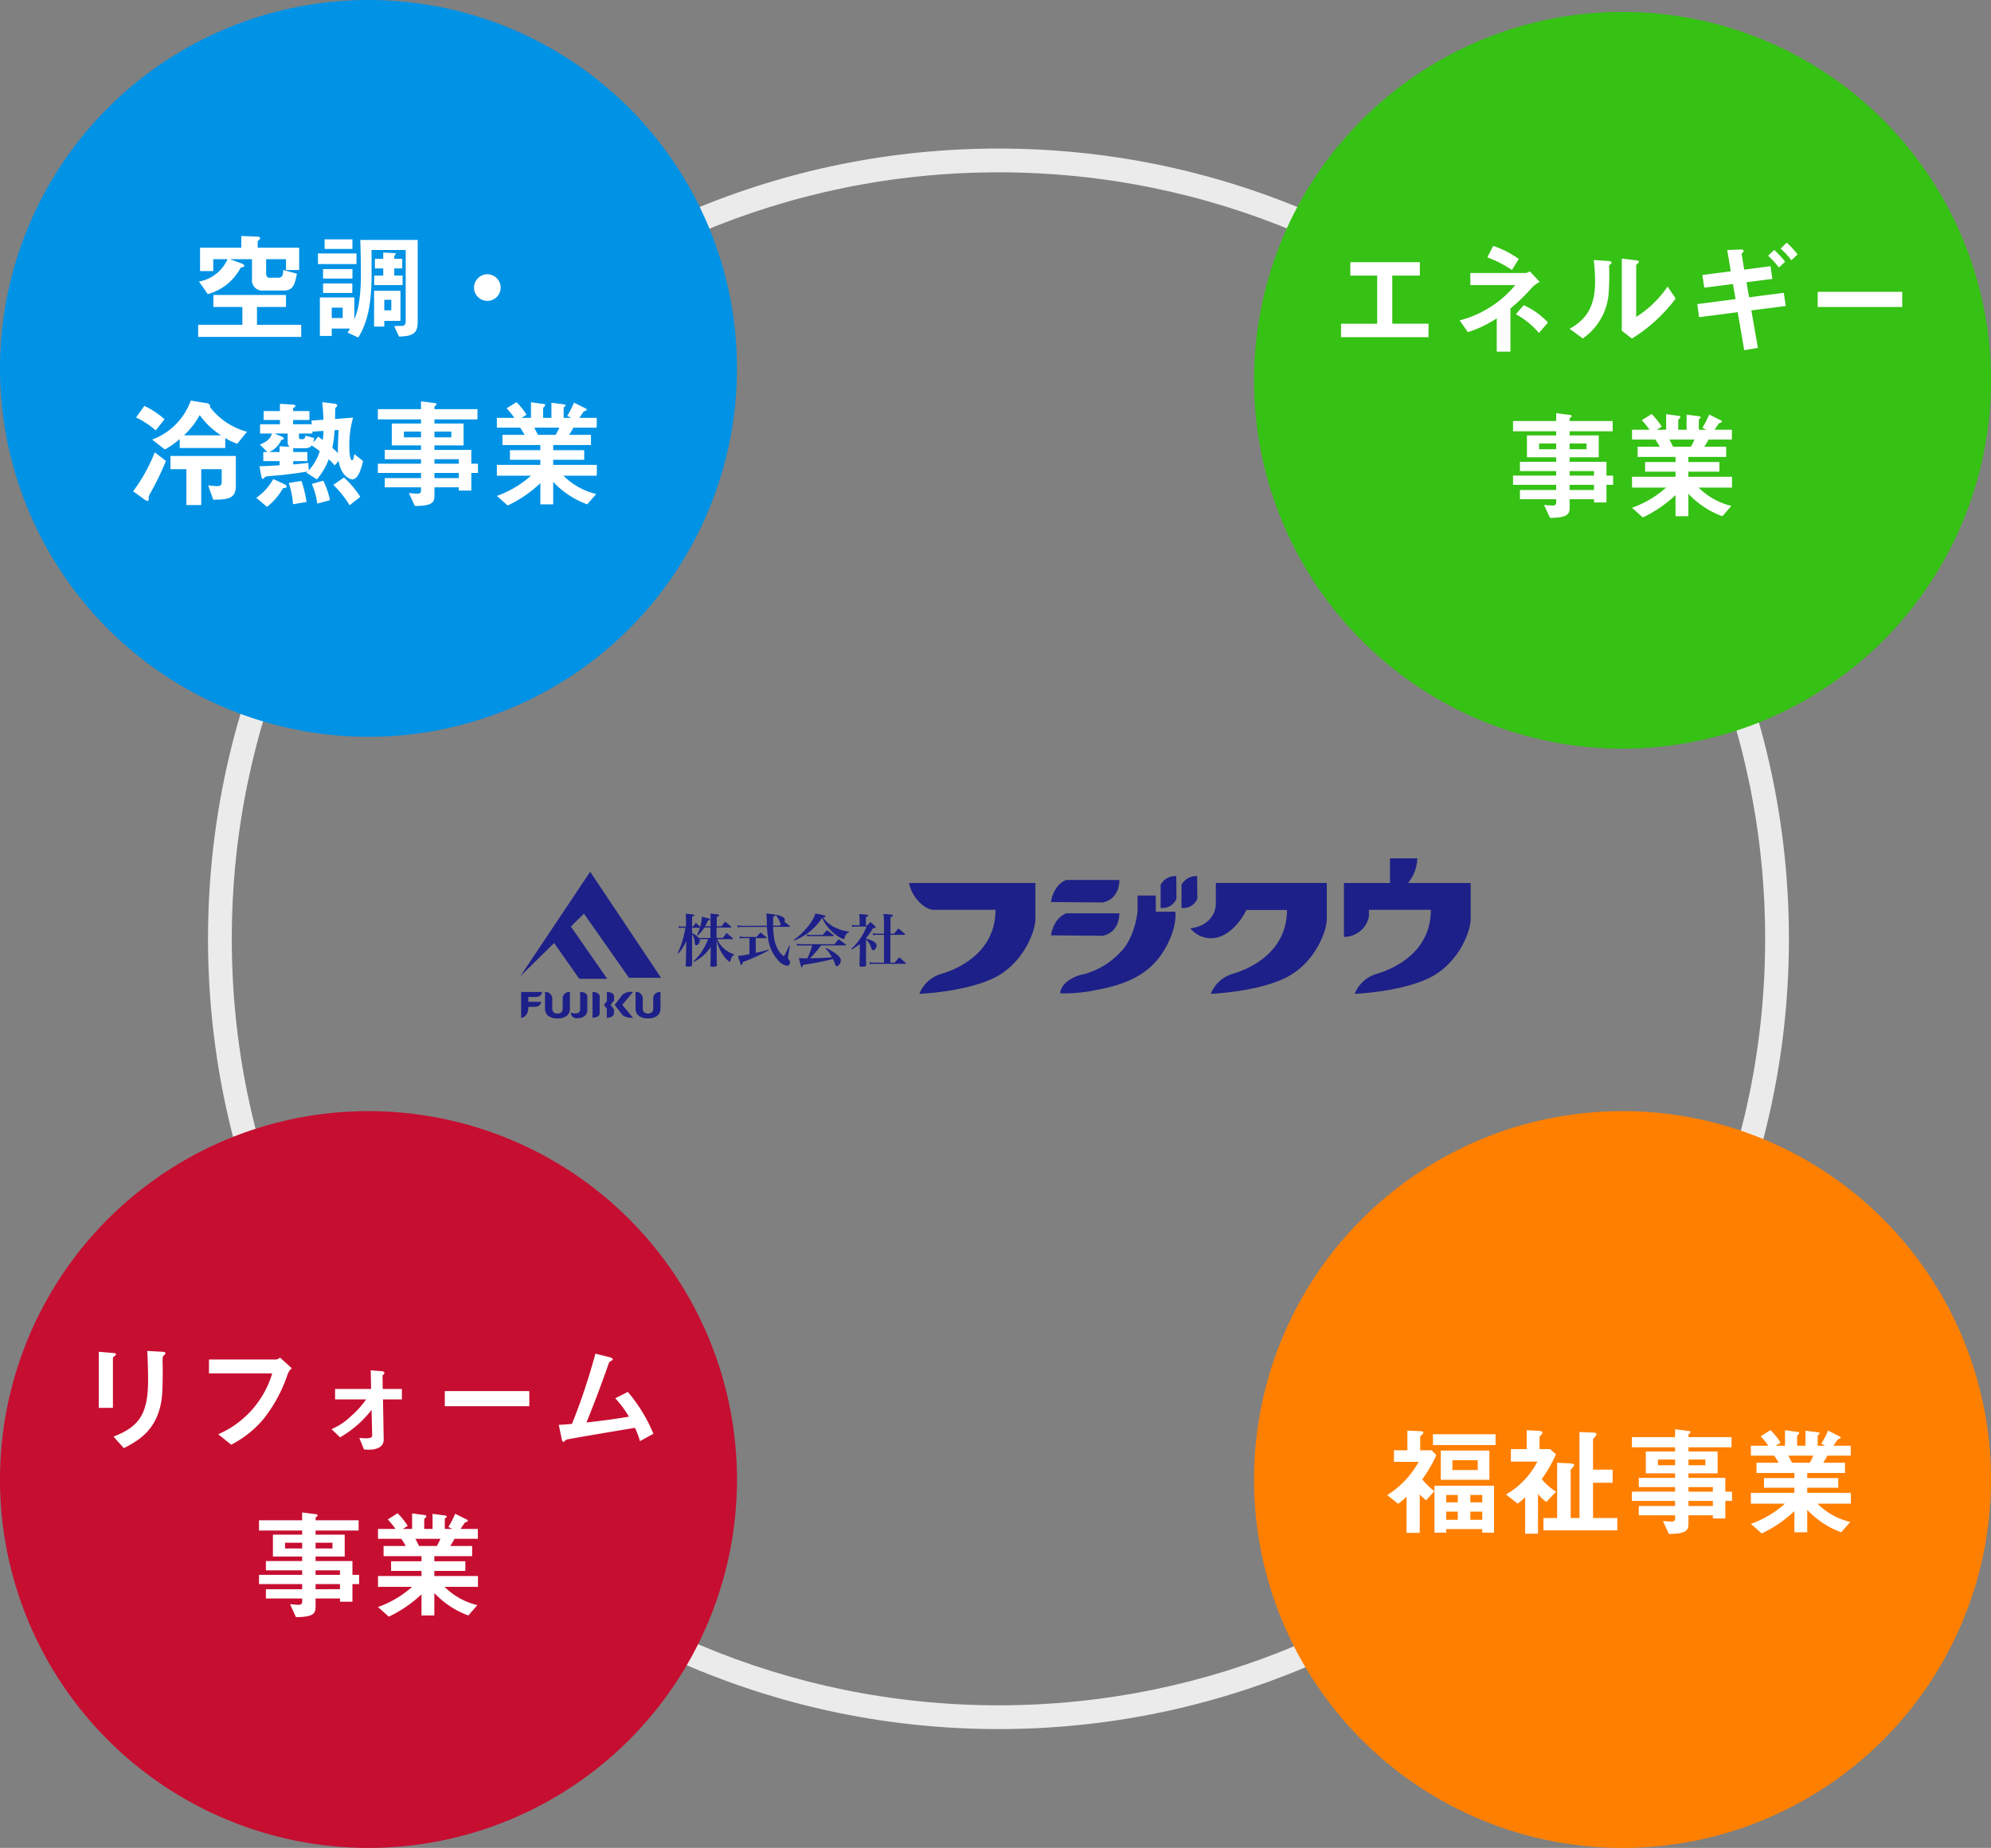 <svg xmlns="http://www.w3.org/2000/svg" width="335" height="311" viewBox="0 0 335 311">
  <rect x="0" y="0" width="335" height="311" fill="#808080" stroke="none"/>
  <g id="corporate_business_01" transform="translate(-7606 -3337)">
    <g id="パス_12495" data-name="パス 12495" transform="translate(7645 3366)" fill="none">
      <path d="M129,0A129,129,0,1,1,0,129,129,129,0,0,1,129,0Z" stroke="none"/>
      <path d="M 129 0 C 57.755 0 0 57.755 0 129 C 0 200.245 57.755 258 129 258 C 200.245 258 258 200.245 258 129 C 258 57.755 200.245 0 129 0 M 129 -4 C 138.021 -4 147.038 -3.091 155.8 -1.298 C 164.341 0.45 172.743 3.058 180.771 6.453 C 188.652 9.787 196.254 13.913 203.364 18.717 C 210.406 23.474 217.028 28.937 223.045 34.955 C 229.063 40.972 234.526 47.594 239.283 54.636 C 244.087 61.746 248.213 69.348 251.547 77.229 C 254.942 85.257 257.55 93.659 259.298 102.2 C 261.091 110.962 262 119.979 262 129 C 262 138.021 261.091 147.038 259.298 155.8 C 257.55 164.341 254.942 172.743 251.547 180.771 C 248.213 188.652 244.087 196.254 239.283 203.364 C 234.526 210.406 229.063 217.028 223.045 223.045 C 217.028 229.063 210.406 234.526 203.364 239.283 C 196.254 244.087 188.652 248.213 180.771 251.547 C 172.743 254.942 164.341 257.55 155.8 259.298 C 147.038 261.091 138.021 262 129 262 C 119.979 262 110.962 261.091 102.2 259.298 C 93.659 257.55 85.257 254.942 77.229 251.547 C 69.348 248.213 61.746 244.087 54.636 239.283 C 47.594 234.526 40.972 229.063 34.955 223.045 C 28.937 217.028 23.474 210.406 18.717 203.364 C 13.913 196.254 9.787 188.652 6.453 180.771 C 3.058 172.743 0.45 164.341 -1.298 155.8 C -3.091 147.038 -4 138.021 -4 129 C -4 119.979 -3.091 110.962 -1.298 102.2 C 0.45 93.659 3.058 85.257 6.453 77.229 C 9.787 69.348 13.913 61.746 18.717 54.636 C 23.474 47.594 28.937 40.972 34.955 34.955 C 40.972 28.937 47.594 23.474 54.636 18.717 C 61.746 13.913 69.348 9.787 77.229 6.453 C 85.257 3.058 93.659 0.45 102.2 -1.298 C 110.962 -3.091 119.979 -4 129 -4 Z" stroke="none" fill="#ebebeb"/>
    </g>
    <path id="パス_12496" data-name="パス 12496" d="M62,0A62,62,0,1,1,0,62,62,62,0,0,1,62,0Z" transform="translate(7606 3337)" fill="#0092e5"/>
    <path id="パス_12498" data-name="パス 12498" d="M62,0A62,62,0,1,1,0,62,62,62,0,0,1,62,0Z" transform="translate(7606 3524)" fill="#c60e31"/>
    <path id="パス_12493" data-name="パス 12493" d="M62,0A62,62,0,1,1,0,62,62,62,0,0,1,62,0Z" transform="translate(7817 3339)" fill="#36c115"/>
    <path id="パス_12499" data-name="パス 12499" d="M62,0A62,62,0,1,1,0,62,62,62,0,0,1,62,0Z" transform="translate(7817 3524)" fill="#ff7f00"/>
    <path id="パス_12497" data-name="パス 12497" d="M-11.66-10.56v-3.76h-6.98v-1.04c0-.08.3-.32.34-.36a.266.266,0,0,0,.06-.16c0-.18-.18-.3-.44-.3l-2.72-.1v1.96h-6.94v3.94h2.22v-2h2.4a6.485,6.485,0,0,1-4.8,3.76l1.48,2.12a8.891,8.891,0,0,0,5.5-4.38c.04-.1.18-.12.3-.14.24-.04.34-.1.34-.24,0-.18-.2-.3-.34-.36l-2.08-.76h3.72V-9a1.739,1.739,0,0,0,1.94,1.9h3.36c1.66,0,1.9-1.02,2.26-2.84l-2.3-.62c-.04.9-.16,1.3-.86,1.3h-1.54c-.3,0-.48-.36-.48-.68v-2.44h3.34v1.82ZM-11.32.7V-1.34h-7.44v-3h4.88V-6.36H-26.1v2.02h4.88v3h-7.44V.7Zm6.98-3.18H-6.18V-4.22h1.84ZM-2.72-6.7V-8.3H-7.64v1.6Zm11,4.84V-15.62H-1.38c.06,1.86.1,3.72.1,5.58a29.817,29.817,0,0,1-.38,5.36,12.962,12.962,0,0,1-.72,2.44v-3.7h-5.8V.54h2V-.7h3.06a7.582,7.582,0,0,1-.4.68l1.8.82C.24-2.3.52-6.3.52-9.96v-3.96H6.26V-2.16c0,.68-.1.92-.52,1-.08,0-.94.02-1.42.04L5.14.64C7.8.62,8.28-.2,8.28-1.86ZM5.38-2V-7.06H.94v6.02H2.66V-2ZM3.84-3.78H2.66V-5.54H3.84ZM-2.7-9.12v-1.6H-7.64v1.6Zm8.44,1.1v-1.6H4.34v-1.2H5.68v-1.62H4.34v-.42c0-.08.1-.18.14-.24.1-.1.12-.12.12-.18,0-.1-.14-.12-.22-.12l-1.9-.1v1.06H1.08v1.62h1.4v1.2H.96v1.6ZM-2.7-14.1v-1.62H-7.38v1.62Zm.68,2.54v-1.78H-8.5v1.78ZM22.24-7.6A2.249,2.249,0,0,0,20-9.84,2.249,2.249,0,0,0,17.76-7.6,2.236,2.236,0,0,0,20-5.36,2.236,2.236,0,0,0,22.24-7.6ZM-20.44,16.66a11.632,11.632,0,0,1-6.22-4.14.55.55,0,0,0-.54-.66l-2.7-.44a10.963,10.963,0,0,1-6.5,6.56l2.14,1.66a13.772,13.772,0,0,0,2.5-1.74v1.5h7.66V17.72a9.7,9.7,0,0,0,2.02.96Zm-4.38.6h-6.22a13.462,13.462,0,0,0,2.64-3.4A13.179,13.179,0,0,0-24.82,17.26Zm2.5,8.5V20.74h-11v2.22h2.68V29h2.5V22.96h3.44v2.2c0,.4-.14.66-.84.66-.18,0-.96-.08-1.44-.14l.86,2.42C-23.62,28.08-22.32,27.92-22.32,25.76Zm-11.76-4.18-1.88-1.46a28.063,28.063,0,0,1-3.64,6.56l1.88,1.36a1.276,1.276,0,0,0,.54.28c.12,0,.2-.14.2-.32,0-.44,0-.5.12-.72A48.718,48.718,0,0,0-34.08,21.58Zm-.24-7.02a13.149,13.149,0,0,0-3.4-2.24l-1.38,1.94a14.306,14.306,0,0,1,3.3,2.18Zm33.4,7.02-1.46-1.16c-.06.38-.18,1.04-.36,1.04-.48,0-.48-1.98-.48-2.46a16.057,16.057,0,0,1,.64-4.72l-3.04.24c0-.28.02-1.78.02-1.8.02-.08.04-.08.26-.28a.3.3,0,0,0,.08-.18c0-.2-.2-.3-.56-.34l-1.96-.24c.14,1.36.16,1.96.2,2.96l-2.02.14.06.62h-3.14v-.72h2.74v-1.5h-2.74V12.7c.2-.16.4-.22.4-.36,0-.24-.52-.26-.6-.26l-2.02-.12v1.22h-2.74v1.5h2.74v.72h-3.34v1.56h2c-.3.96-.92,1.4-2.04,1.86l1.26,1.26h-.68V21.6h2.74v.7c-1.76.12-2.58.16-3.38.16l.3,1.68c.02.12.1.46.28.46.08,0,.1-.04.3-.26.12-.16.58-.2.9-.22.32-.04,1.72-.14,2.02-.18,1.44-.16,2.88-.36,4.3-.58l-.22.18,1.78,1.14a11.551,11.551,0,0,0,2-3.4,13.621,13.621,0,0,1,1,1.06l.64-.78c.52,2.92,2.22,3.12,2.32,3.12C-1.7,24.68-1.16,22.7-.92,21.58Zm-6.66-5.06a8.71,8.71,0,0,1-.12,1.52c-.26-.18-.62-.46-.76-.56l-.86,1.02a4.962,4.962,0,0,0,.18-.78l-1.46-.4c-.12.48-.14.6-.62.6-.36,0-.48-.06-.48-.42v-.54h2.26v-.32Zm-.62,3.42a8.7,8.7,0,0,1-1.84,3.22l-.1-1.26c-1.08.14-1.76.2-2.52.26V21.6h2.38V20.08h-2.38V19.4a3.031,3.031,0,0,0,.46.04h1.4c.8,0,1.02-.2,1.24-.46A10.8,10.8,0,0,1-8.2,19.94Zm-5.06-.74-1.7-.1v.98H-16.7a3.969,3.969,0,0,0,2.04-2.06c.24-.02.42-.06.42-.2,0-.2-.22-.28-.3-.32l-1.28-.54h2.22v1.5A.916.916,0,0,0-13.26,19.2Zm8.22-2.84c-.08,1.96-.12,2.8-.1,3.9-.34-.36-.66-.64-.94-.9A21.3,21.3,0,0,0-5.7,16.4Zm3.66,11.26a15.874,15.874,0,0,0-2.74-3.26l-1.8,1.24a16.7,16.7,0,0,1,2.74,3.44Zm-5.1.56A13.486,13.486,0,0,0-7.6,24.9l-1.94.54a12.062,12.062,0,0,1,.92,3.32Zm-3.94.3a20.069,20.069,0,0,0-.86-3.54l-2.14.34a13.436,13.436,0,0,1,.72,3.58Zm-3.34-2.58c0-.2-.2-.32-.32-.38l-1.94-.9a9.3,9.3,0,0,1-2.86,3.16l1.8,1.52a10.4,10.4,0,0,0,2.7-3.14C-14.1,26.14-13.76,26.1-13.76,25.9Zm32.18-2.3V22.04H17.3V19.72H11.1v-.76H16V15.28H11.1v-.7h7.24V12.86H11.1v-.38a.211.211,0,0,1,.12-.18c.18-.14.22-.16.22-.28s-.14-.16-.24-.18l-2.36-.3v1.32H1.58v1.72H8.84v.7H3.92v3.68H8.84v.76H2.74v1.56h6.1v.76H1.58V23.6H8.84v.86H2.74v1.56h6.1v.6c0,.36-.3.46-.62.46-.34,0-.9-.06-1.42-.1l1,2.18c2.8-.02,3.3-.54,3.3-1.7V26.02h4.1v.54h2.1V23.6Zm-4.48-6H11.1v-.96h2.84Zm-5.1,0H5.96v-.96H8.84Zm6.36,4.44H11.1v-.76h4.1Zm0,2.42H11.1V23.6h4.1Zm23.22-.4V22.24H31.08v-.86H36.3V19.76H31.08V18.9h6.36V17.18H33.76c.26-.4.46-.72.72-1.2H38.4V14.32H35.48c.12-.16.68-1,.72-1.04a1.764,1.764,0,0,1,.4-.18.245.245,0,0,0,.12-.18.194.194,0,0,0-.14-.16l-2-1a13.827,13.827,0,0,1-1.14,2.22l.66.34H32.84V12.66c0-.1.1-.18.16-.22.1-.06.16-.12.16-.2,0-.12-.12-.16-.22-.18l-2.16-.28v2.54h-1.4V12.76a.429.429,0,0,1,.2-.32c.06-.06.16-.14.16-.26a.211.211,0,0,0-.18-.18l-2.22-.3v2.62H25.76l.84-.52a11.921,11.921,0,0,0-1.7-2.12l-1.66,1.04a12.609,12.609,0,0,1,1.3,1.6H21.6v1.66h3.92c.2.28.26.38.76,1.2H22.54V18.9h6.38v.86H23.8v1.62h5.12v.86H21.6v1.82h5.74a17.4,17.4,0,0,1-5.74,3.4l1.82,1.62a21.284,21.284,0,0,0,5.5-3.76v3.56h2.16V25.1a14.819,14.819,0,0,0,5.72,3.78l1.52-1.74a11.627,11.627,0,0,1-5.52-3.08ZM32.1,15.98a9.586,9.586,0,0,1-.6,1.2H28.52c-.34-.64-.36-.7-.62-1.2Z" transform="translate(7668 3393)" fill="#fff"/>
    <path id="パス_12500" data-name="パス 12500" d="M-34.16-15.24c0-.24-.4-.26-.5-.26l-2.56-.14c.1,1.6.14,4.38.14,4.86,0,6.04-1.72,7.94-5.82,9.56L-41.16.72c2.08-1.06,4.68-2.54,5.86-6.08.64-1.94.68-3.52.68-7.42,0-.2-.04-1.1-.02-1.28,0-.56,0-.62.26-.88C-34.18-15.1-34.16-15.18-34.16-15.24Zm-8.32.16c0-.18-.36-.2-.52-.22l-2.38-.2v9.44H-43V-14.5c0-.06.02-.08.32-.3C-42.6-14.88-42.48-14.98-42.48-15.08Zm29.58,2.36-1.98-1.8a1.14,1.14,0,0,1-.66.32h-11.3v2.34H-16.2A16.192,16.192,0,0,1-25.28-1.62L-23.1.14a17.407,17.407,0,0,0,5.48-4.38,24.644,24.644,0,0,0,4.02-7.48A2.4,2.4,0,0,1-12.9-12.72ZM5.62-7.48V-9.24H2.4l-.04-2.28c.1-.08.32-.26.32-.42,0-.24-.38-.3-.5-.3l-1.8-.14L.44-9.24H-5.62v1.76H-.4A14.933,14.933,0,0,1-2.9-4.7,10.921,10.921,0,0,1-6.22-2.48L-4.78-1.1A18.148,18.148,0,0,0,.52-5.72l.1,4.36c0,.38-.68.42-1.12.42-.32,0-.52-.02-1.04-.06L-.76.94c.12.02.58.04.92.04C.78.98,2.58.82,2.56-.74L2.44-7.48ZM27.06-6.34V-8.88H12.84v2.54ZM47.94-1.7a26.459,26.459,0,0,0-4.3-7.04L41.52-7.68a18.032,18.032,0,0,1,2.3,3.1c-2.2.38-4.3.66-7.14.98.88-2.16,2.56-6.5,3.62-9.6.18-.54.22-.6.42-.7.34-.2.38-.22.38-.32,0-.2-.38-.34-.56-.38l-2.36-.58A104.816,104.816,0,0,1,34.24-3.36c-1.16.1-1.74.14-2.22.16L32.5-.88c.08.36.14.54.3.54a.208.208,0,0,0,.16-.08c.02-.02.26-.26.3-.28.14-.1,9.66-1.68,11.58-2a14.823,14.823,0,0,1,.84,2.24ZM-1.58,23.6V22.04H-2.7V19.72H-8.9v-.76H-4V15.28H-8.9v-.7h7.24V12.86H-8.9v-.38a.211.211,0,0,1,.12-.18c.18-.14.22-.16.22-.28s-.14-.16-.24-.18l-2.36-.3v1.32h-7.26v1.72h7.26v.7h-4.92v3.68h4.92v.76h-6.1v1.56h6.1v.76h-7.26V23.6h7.26v.86h-6.1v1.56h6.1v.6c0,.36-.3.46-.62.46-.34,0-.9-.06-1.42-.1l1,2.18c2.8-.02,3.3-.54,3.3-1.7V26.02h4.1v.54h2.1V23.6Zm-4.48-6H-8.9v-.96h2.84Zm-5.1,0h-2.88v-.96h2.88Zm6.36,4.44H-8.9v-.76h4.1Zm0,2.42H-8.9V23.6h4.1Zm23.22-.4V22.24H11.08v-.86H16.3V19.76H11.08V18.9h6.36V17.18H13.76c.26-.4.46-.72.72-1.2H18.4V14.32H15.48c.12-.16.68-1,.72-1.04a1.764,1.764,0,0,1,.4-.18.245.245,0,0,0,.12-.18.194.194,0,0,0-.14-.16l-2-1a13.827,13.827,0,0,1-1.14,2.22l.66.34H12.84V12.66c0-.1.1-.18.16-.22.1-.06.16-.12.16-.2,0-.12-.12-.16-.22-.18l-2.16-.28v2.54H9.38V12.76a.429.429,0,0,1,.2-.32c.06-.06.16-.14.16-.26A.211.211,0,0,0,9.56,12l-2.22-.3v2.62H5.76l.84-.52a11.921,11.921,0,0,0-1.7-2.12L3.24,12.72a12.61,12.61,0,0,1,1.3,1.6H1.6v1.66H5.52c.2.28.26.38.76,1.2H2.54V18.9H8.92v.86H3.8v1.62H8.92v.86H1.6v1.82H7.34a17.4,17.4,0,0,1-5.74,3.4l1.82,1.62a21.284,21.284,0,0,0,5.5-3.76v3.56h2.16V25.1a14.819,14.819,0,0,0,5.72,3.78l1.52-1.74a11.627,11.627,0,0,1-5.52-3.08ZM12.1,15.98a9.586,9.586,0,0,1-.6,1.2H8.52c-.34-.64-.36-.7-.62-1.2Z" transform="translate(7668 3580)" fill="#fff"/>
    <path id="パス_12494" data-name="パス 12494" d="M-32.64-1.26V-3.52h-6.1v-8.1h4.64v-2.26H-45.8v2.26h4.52v8.1h-6.08v2.26Zm15.18-13.16a16.517,16.517,0,0,0-4.3-2.2l-.98,1.94a19.153,19.153,0,0,1,4.14,2.12Zm4.92,10.7a12.8,12.8,0,0,0-4.08-2.92l-1.32,1.52a13.682,13.682,0,0,1,3.88,3.16Zm-1.4-6.84-1.66-1.78a1.277,1.277,0,0,1-.72.28H-25.6v2.04h7.56A18.063,18.063,0,0,1-27.4-4.08l1.38,1.98a19.915,19.915,0,0,0,4.86-2.32v5.6h2.3V-6.08a29.1,29.1,0,0,0,3.6-3.5A5.573,5.573,0,0,1-13.94-10.56ZM8.94-7.76,7.58-9.78A17.771,17.771,0,0,1,2.3-4.66V-13.4c0-.02.24-.22.24-.24.18-.16.22-.22.22-.3,0-.2-.38-.24-.56-.26l-2.32-.28V-2.34l1.7,1.32A26.625,26.625,0,0,0,8.94-7.76ZM-1.84-13.78c0-.22-.22-.28-.58-.3l-2.42-.16a29.328,29.328,0,0,1,.22,3.78c0,4.98-2.36,6.68-4.28,7.8l2.22,1.62A10.192,10.192,0,0,0-2.36-8.3a41.418,41.418,0,0,0,.1-4.92c0-.1,0-.14.14-.26C-1.88-13.68-1.84-13.7-1.84-13.78Zm31.3-1.4a14.3,14.3,0,0,0-1.84-1.98l-1.02,1a14.093,14.093,0,0,1,1.82,1.96Zm-2.1,1.22a17.132,17.132,0,0,0-1.84-1.98l-1.02.98a15.482,15.482,0,0,1,1.82,1.98Zm.1,7.46-.32-2.22-5.84.76-.44-2.54,4.36-.56L24.9-13.2l-4.42.58-.44-2.62c-.02-.08.06-.16.12-.2.18-.16.22-.2.22-.3,0-.28-.32-.28-.72-.26l-2.04.08.6,3.58-4.78.62.32,2.14,4.82-.62.44,2.54-6.44.84.3,2.2,6.5-.84,1.1,6.4,2.3-.4-1.1-6.3Zm19.6.16V-8.88H32.84v2.54ZM-1.58,23.6V22.04H-2.7V19.72H-8.9v-.76H-4V15.28H-8.9v-.7h7.24V12.86H-8.9v-.38a.211.211,0,0,1,.12-.18c.18-.14.22-.16.22-.28s-.14-.16-.24-.18l-2.36-.3v1.32h-7.26v1.72h7.26v.7h-4.92v3.68h4.92v.76h-6.1v1.56h6.1v.76h-7.26V23.6h7.26v.86h-6.1v1.56h6.1v.6c0,.36-.3.46-.62.46-.34,0-.9-.06-1.42-.1l1,2.18c2.8-.02,3.3-.54,3.3-1.7V26.02h4.1v.54h2.1V23.6Zm-4.48-6H-8.9v-.96h2.84Zm-5.1,0h-2.88v-.96h2.88Zm6.36,4.44H-8.9v-.76h4.1Zm0,2.42H-8.9V23.6h4.1Zm23.22-.4V22.24H11.08v-.86H16.3V19.76H11.08V18.9h6.36V17.18H13.76c.26-.4.46-.72.72-1.2H18.4V14.32H15.48c.12-.16.68-1,.72-1.04a1.764,1.764,0,0,1,.4-.18.245.245,0,0,0,.12-.18.194.194,0,0,0-.14-.16l-2-1a13.827,13.827,0,0,1-1.14,2.22l.66.34H12.84V12.66c0-.1.1-.18.16-.22.1-.06.16-.12.16-.2,0-.12-.12-.16-.22-.18l-2.16-.28v2.54H9.38V12.76a.429.429,0,0,1,.2-.32c.06-.06.16-.14.16-.26A.211.211,0,0,0,9.56,12l-2.22-.3v2.62H5.76l.84-.52a11.921,11.921,0,0,0-1.7-2.12L3.24,12.72a12.61,12.61,0,0,1,1.3,1.6H1.6v1.66H5.52c.2.28.26.38.76,1.2H2.54V18.9H8.92v.86H3.8v1.62H8.92v.86H1.6v1.82H7.34a17.4,17.4,0,0,1-5.74,3.4l1.82,1.62a21.284,21.284,0,0,0,5.5-3.76v3.56h2.16V25.1a14.819,14.819,0,0,0,5.72,3.78l1.52-1.74a11.627,11.627,0,0,1-5.52-3.08ZM12.1,15.98a9.586,9.586,0,0,1-.6,1.2H8.52c-.34-.64-.36-.7-.62-1.2Z" transform="translate(7879 3395)" fill="#fff"/>
    <path id="パス_12501" data-name="パス 12501" d="M18.38.94v-7.9H8.36V.94h1.98V.34H16.4v.6ZM16.4-4.16h-2V-5.4h2Zm0,2.94h-2V-2.6h2ZM12.28-4.16H10.34V-5.4h1.94Zm0,2.94H10.34V-2.6h1.94Zm-3.6-10.9-.82-.8H5.96v-2.24c0-.1.04-.14.32-.4.08-.08.22-.2.22-.34,0-.16-.22-.22-.66-.24l-2.04-.1v3.32H1.54v1.94H5.7A15.374,15.374,0,0,1,.42-5.38L2.24-3.92A10.381,10.381,0,0,0,3.66-5.1V.98H5.88V-5.48a12.211,12.211,0,0,0,1.08.98L8.34-6.04A13.916,13.916,0,0,1,6.3-8.02,23.2,23.2,0,0,0,8.68-12.12ZM17.6-7.96v-4.92H9.42v4.92ZM15.64-9.6H11.38v-1.64h4.26Zm3-4.2v-1.82H8.1v1.82ZM39.12.56V-1.52H35.04V-7.46h3.3v-2.2h-3.3v-5.16c.32-.36.58-.58.58-.84,0-.22-.46-.24-.6-.24L32.76-16V-1.52H31.28v-8c0-.1.02-.18.28-.44.16-.18.3-.32.3-.52,0-.12-.38-.22-.62-.24L29-10.82v9.3H26.7V.56Zm-10.3-6.5A10.959,10.959,0,0,1,26.4-8.06a22.856,22.856,0,0,0,2.4-4.18l-1-.88H26.04v-1.96c0-.16.08-.24.26-.42.16-.14.22-.24.22-.36,0-.16,0-.32-1-.36l-1.64-.08v3.18H21.22v2.1h4.46A13.589,13.589,0,0,1,20.4-5.48l1.96,1.54a10.9,10.9,0,0,0,1.26-1.08V1.12h2.16V-5.56a6.988,6.988,0,0,0,1.4,1.34ZM58.42-4.4V-5.96H57.3V-8.28H51.1v-.76H56v-3.68H51.1v-.7h7.24v-1.72H51.1v-.38a.211.211,0,0,1,.12-.18c.18-.14.22-.16.22-.28s-.14-.16-.24-.18l-2.36-.3v1.32H41.58v1.72h7.26v.7H43.92v3.68h4.92v.76h-6.1v1.56h6.1v.76H41.58V-4.4h7.26v.86h-6.1v1.56h6.1v.6c0,.36-.3.46-.62.46-.34,0-.9-.06-1.42-.1l1,2.18c2.8-.02,3.3-.54,3.3-1.7V-1.98h4.1v.54h2.1V-4.4Zm-4.48-6H51.1v-.96h2.84Zm-5.1,0H45.96v-.96h2.88ZM55.2-5.96H51.1v-.76h4.1Zm0,2.42H51.1V-4.4h4.1Zm23.22-.4V-5.76H71.08v-.86H76.3V-8.24H71.08V-9.1h6.36v-1.72H73.76c.26-.4.46-.72.72-1.2H78.4v-1.66H75.48c.12-.16.68-1,.72-1.04a1.764,1.764,0,0,1,.4-.18.245.245,0,0,0,.12-.18.194.194,0,0,0-.14-.16l-2-1a13.827,13.827,0,0,1-1.14,2.22l.66.34H72.84v-1.66c0-.1.1-.18.16-.22.1-.06.16-.12.16-.2,0-.12-.12-.16-.22-.18l-2.16-.28v2.54h-1.4v-1.56a.429.429,0,0,1,.2-.32c.06-.06.16-.14.16-.26a.211.211,0,0,0-.18-.18l-2.22-.3v2.62H65.76l.84-.52a11.921,11.921,0,0,0-1.7-2.12l-1.66,1.04a12.609,12.609,0,0,1,1.3,1.6H61.6v1.66h3.92c.2.28.26.38.76,1.2H62.54V-9.1h6.38v.86H63.8v1.62h5.12v.86H61.6v1.82h5.74A17.4,17.4,0,0,1,61.6-.54l1.82,1.62a21.284,21.284,0,0,0,5.5-3.76V.88h2.16V-2.9A14.818,14.818,0,0,0,76.8.88L78.32-.86A11.627,11.627,0,0,1,72.8-3.94ZM72.1-12.02a9.586,9.586,0,0,1-.6,1.2H68.52c-.34-.64-.36-.7-.62-1.2Z" transform="translate(7839 3594)" fill="#fff"/>
    <g id="グループ_435" data-name="グループ 435" transform="translate(7693.434 3481.459)">
      <rect id="長方形_140" data-name="長方形 140" width="160.132" height="26.884" transform="translate(0 0.025)" fill="none"/>
      <path id="パス_93" data-name="パス 93" d="M18.6,24.186H24L12.07,6.34.32,23.926l5.686-5.594,4.238,6.028h4.7l-6.124-8.8,2.206-2.171Z" transform="translate(-0.206 -4.084)" fill="#1d2088"/>
      <path id="パス_94" data-name="パス 94" d="M10.845,67.478a1.689,1.689,0,0,0,.559-.285,1.089,1.089,0,0,0,.327-.423,1.3,1.3,0,0,0,.114-.537V63.877c-.1-.633-.847-.712-1.117-.712h-.1v.8h0V66.14a.832.832,0,0,1-.082.313.539.539,0,0,1-.256.228,1.277,1.277,0,0,1-.512.082,1.694,1.694,0,0,1-.427-.053c-.093-.025-.185-.057-.274-.085a.936.936,0,0,0,.914.958h.051A2.755,2.755,0,0,0,10.845,67.478Zm-2.466-.3a1.491,1.491,0,0,0,.534-1.238V63.158a1.142,1.142,0,0,0-1.217.893v1.833a.936.936,0,0,1-.21.683.9.9,0,0,1-.673.217.871.871,0,0,1-.662-.224.961.961,0,0,1-.206-.676v-1.7a1.132,1.132,0,0,0-1.217-1.025v2.783a1.5,1.5,0,0,0,.53,1.235,2.426,2.426,0,0,0,1.562.431A2.432,2.432,0,0,0,8.379,67.176ZM4.215,63.158H.71v4.356s1.217-.05,1.217-1.858H3.133c.619-.05.922-.406.922-.833H1.92V64H3.112C3.856,64,4.215,63.617,4.215,63.158Zm18.718.893v1.833a.936.936,0,0,1-.214.683,1.13,1.13,0,0,1-1.342-.007.978.978,0,0,1-.2-.676v-1.7a1.135,1.135,0,0,0-1.217-1.039v2.783a1.5,1.5,0,0,0,.53,1.235,2.426,2.426,0,0,0,1.562.431,2.431,2.431,0,0,0,1.566-.431,1.491,1.491,0,0,0,.534-1.238V63.158A1.142,1.142,0,0,0,22.933,64.051Zm-6.6,2.491v-.455l-.576-.751.587-.754v-.651c0-.783-1.21-.772-1.21-.772V64.7l-.491.633.477.626V67.5h0c.093,0,1.2-.021,1.2-.772.007-.05.007-.128.011-.178Zm3.05-3.391a2.086,2.086,0,0,0-1.644.505l-1.3,1.676,1.27,1.63h0c.242.317.779.548,1.833.548l-1.818-2.178,1.818-2.181Z" transform="translate(-0.457 -40.672)" fill="#1d2088"/>
      <path id="パス_95" data-name="パス 95" d="M35.656,66.759v-2.8c0-.783-1.206-.772-1.206-.772v4.341h0C34.55,67.531,35.656,67.51,35.656,66.759Z" transform="translate(-22.191 -40.704)" fill="#1d2088"/>
      <path id="パス_96" data-name="パス 96" d="M188.178,16.172h10.476c0,7.138-6.192,9.907-9.106,10.779a5.657,5.657,0,0,0-3.7,3.359s7.722-.292,12.6-2.7,6.921-7.793,6.921-9.9V11.66H184.1C184.755,14.653,187.16,16.172,188.178,16.172Z" transform="translate(-118.588 -7.511)" fill="#1d2088"/>
      <path id="パス_97" data-name="パス 97" d="M262.738,10.22h-8.957c-2.26.947-2.551,3.715-2.551,3.715l8.74.071C262.891,13.369,262.738,10.22,262.738,10.22Z" transform="translate(-161.83 -6.583)" fill="#1d2088"/>
      <path id="パス_98" data-name="パス 98" d="M262.738,25.98h-8.957c-2.26.947-2.551,3.715-2.551,3.715l8.74.071C262.891,29.111,262.738,25.98,262.738,25.98Z" transform="translate(-161.83 -16.735)" fill="#1d2088"/>
      <path id="パス_99" data-name="パス 99" d="M271.682,20.312l-.032-2.722H268.6v2.491c0,.655-.584,4.8-2.914,7.064a12.907,12.907,0,0,1-6.192,3.7c-1.6.274-3.786,1.455-3.914,3.2a26.14,26.14,0,0,0,5.829-.509c3.494-.655,8.373-1.822,11.213-6.049s2.324-7.177,2.324-7.177Z" transform="translate(-164.632 -11.331)" fill="#1d2088"/>
      <path id="パス_100" data-name="パス 100" d="M303.08,9.857v3.879a2.548,2.548,0,0,0,2.662-1.527l-.028-3.825A2.773,2.773,0,0,0,303.08,9.857Z" transform="translate(-195.229 -5.399)" fill="#1d2088"/>
      <path id="パス_101" data-name="パス 101" d="M315.612,12.21l-.028-3.825a2.771,2.771,0,0,0-2.633,1.473v3.879A2.548,2.548,0,0,0,315.612,12.21Z" transform="translate(-201.587 -5.399)" fill="#1d2088"/>
      <path id="パス_102" data-name="パス 102" d="M340.013,11.62H321.437V15.5h-.028s-.114,3.2-4.249,3.765a4.423,4.423,0,0,0,3.914,1.637c2.548-.242,4.626-2.882,5.494-4.722h6.839c-.025,7.117-6.2,9.861-9.1,10.732a5.658,5.658,0,0,0-3.715,3.37s7.722-.292,12.6-2.7,6.918-7.793,6.918-9.9V11.634h-.1Z" transform="translate(-204.299 -7.485)" fill="#1d2088"/>
      <path id="パス_103" data-name="パス 103" d="M400.539,4.146A6.9,6.9,0,0,0,402.1,0h-4.6V4.146H389.75v9.067a4.246,4.246,0,0,0,4.206-3.438V8.661h10.419c0,7.138-6.188,9.907-9.1,10.779a5.658,5.658,0,0,0-3.715,3.359s7.722-.292,12.6-2.7,6.918-7.793,6.918-9.9V4.149Z" transform="translate(-251.058)" fill="#1d2088"/>
      <path id="パス_104" data-name="パス 104" d="M82.3,30.187c.27-.356.356-.466.63-.826.455.356.591.484,1.018.865.039.046.06.078.06.1a.12.12,0,0,1-.107.068H81.341a4.229,4.229,0,0,0,.826,1.27,4.56,4.56,0,0,0,2.018,1.274v.1c-.356.242-.466.427-.594,1.039-.028.1-.057.146-.114.146a2.428,2.428,0,0,1-.712-.612,7.1,7.1,0,0,1-1.505-3v1.7c0,1.292,0,1.292.039,2.427,0,.117-.021.174-.078.2a1.421,1.421,0,0,1-.669.107c-.292,0-.356-.039-.356-.214.05-1.181.05-1.181.057-2.242V31.71a7.007,7.007,0,0,1-2.872,2.523l-.057-.078a9.179,9.179,0,0,0,1.747-2.181,11.224,11.224,0,0,0,.765-1.584H78.359a.517.517,0,0,1,.068.263c0,.377-.313.776-.6.776-.157,0-.235-.117-.253-.416a2.728,2.728,0,0,0-.448-1.448v5.146c0,.249-.125.3-.747.3-.263,0-.331-.039-.331-.2.05-1.107.05-1.107.089-3.242V30.72a6.589,6.589,0,0,1-1.349,2.1l-.1-.068a12.231,12.231,0,0,0,.911-2.455,13.871,13.871,0,0,0,.4-1.815h-.548a1.9,1.9,0,0,0-.527.057l-.078-.356a1.781,1.781,0,0,0,.6.089h.658v-.986a10.031,10.031,0,0,0-.057-1.174c.3.032.523.05.676.06.594.057.758.1.758.2s-.1.146-.356.235v1.669h.16c.2-.285.274-.356.466-.623a8.314,8.314,0,0,1,.737.669,8.209,8.209,0,0,0,.3-1.7c1.221.3,1.366.356,1.366.455s-.075.117-.356.185a9.591,9.591,0,0,1-.477.971h.911V26.08c.281.039.495.068.641.078.712.078.8.107.8.224s-.1.146-.395.26v1.594h.794c.27-.356.356-.459.623-.776.445.356.573.455,1,.833.036.039.057.068.057.089s-.039.057-.1.057H81.245v1.747Zm-2.089-1.747H79.184a6.03,6.03,0,0,1-1.153,1.377l-.078-.057a9.906,9.906,0,0,0,.484-1.281h-1.31v.911a3.284,3.284,0,0,1,1.107.8h1.979Z" transform="translate(-48.112 -16.799)" fill="#1d2088"/>
      <path id="パス_105" data-name="パス 105" d="M107.908,28.181c0-.281-.021-.448-.021-.8a11.083,11.083,0,0,0-.078-1.224,5.622,5.622,0,0,1,1.477.185.131.131,0,0,1,.068.1c0,.1-.1.153-.4.231v1.505h1.068c.153-.174.192-.224.3-.356-.164-.018-.181-.046-.3-.395a3.382,3.382,0,0,0-.623-1.021l.039-.075a4.405,4.405,0,0,1,1.028.327c.331.167.466.331.466.555a.6.6,0,0,1-.085.31,9.693,9.693,0,0,1,.872.69c.039.046.057.075.057.107s-.046.057-.114.057h-2.708a13.218,13.218,0,0,0,.185,1.989,5.741,5.741,0,0,0,.8,2.114,3.249,3.249,0,0,0,.84.868c.406-.776.523-1.028.883-1.822l.107.028-.278,1.687a2.341,2.341,0,0,0-.039.356c0,.125.028.185.185.356a.587.587,0,0,1,.164.4.559.559,0,0,1-.523.573,2.482,2.482,0,0,1-1.477-.915,6.865,6.865,0,0,1-1.744-4.1c-.071-.473-.1-.861-.139-1.512h-4.11a3.78,3.78,0,0,0-.826.068l-.057-.356a4.092,4.092,0,0,0,.883.1Zm-1.875,4.569c.712-.146,1.31-.3,2.135-.534l.039.117a31.445,31.445,0,0,1-4.377,1.979c-.046.356-.1.495-.2.495s-.192-.2-.6-1.534a15.188,15.188,0,0,0,1.939-.3v-2.7h-.943a2.438,2.438,0,0,0-.669.078l-.057-.381a2.687,2.687,0,0,0,.712.1h2.149c.288-.327.388-.434.669-.747.427.356.562.448.989.808.039.046.046.068.046.085a.089.089,0,0,1-.085.06h-1.758Z" transform="translate(-66.302 -16.851)" fill="#1d2088"/>
      <path id="パス_106" data-name="パス 106" d="M129.6,30.518a11.481,11.481,0,0,0,2.253-2.107,7.152,7.152,0,0,0,1.406-2.341l.769.153c.712.139.911.206.911.313s-.078.125-.4.192A4.837,4.837,0,0,0,136.5,28.4a7.2,7.2,0,0,0,2.4.712v.107a1.181,1.181,0,0,0-.662.712c-.036.089-.085.246-.114.32s-.061.128-.117.128a3.038,3.038,0,0,1-.833-.388,6.862,6.862,0,0,1-1.932-1.758,5.112,5.112,0,0,1-.85-1.455,9.713,9.713,0,0,1-4.726,3.843Zm4.59.932a15.478,15.478,0,0,1-1.865,2.153c1.808-.028,2.719-.075,3.7-.164a6.053,6.053,0,0,0-1.068-1.484l.078-.078a8.7,8.7,0,0,1,1.779,1.068c.505.409.712.68.712.971,0,.505-.356,1.028-.676,1.028-.128,0-.167-.05-.274-.3a8.464,8.464,0,0,0-.388-.922l-.224.068c-.989.263-2.847.633-4.811.943-.068.292-.117.388-.214.388s-.107,0-.466-1.552a10.158,10.158,0,0,0,1.1.046h.32a13.534,13.534,0,0,0,.815-2.164h-1.939a2.869,2.869,0,0,0-.6.057l-.078-.356a2.759,2.759,0,0,0,.712.089h5.637c.313-.356.409-.477.712-.826.523.356.69.477,1.185.872a.134.134,0,0,1,.057.089c0,.039-.05.068-.107.068Zm-2.4-1.854a2.993,2.993,0,0,0,.712.078h1.982c.3-.356.4-.466.712-.8.473.356.619.466,1.1.847.046.039.068.068.068.1s-.039.057-.117.057h-3.79a3.413,3.413,0,0,0-.584.05Z" transform="translate(-83.482 -16.793)" fill="#1d2088"/>
      <path id="パス_107" data-name="パス 107" d="M159.271,30.426a4.809,4.809,0,0,1,.854.281c.669.281.922.534.922.9s-.292.769-.573.769c-.135,0-.214-.1-.331-.388a3.2,3.2,0,0,0-.872-1.423v2.156c0,1,0,1.541.018,2.153,0,.1-.018.135-.078.174a1.281,1.281,0,0,1-.619.107c-.331,0-.42-.05-.427-.224.028-.786.057-1.7.057-2.135V31.348a9.668,9.668,0,0,1-1.363.929l-.078-.114a8.8,8.8,0,0,0,1.47-1.694,8.412,8.412,0,0,0,1.1-2.064h-1.737a2.982,2.982,0,0,0-.651.05l-.068-.356a2.545,2.545,0,0,0,.712.1h.584V27.1a4.561,4.561,0,0,0-.057-.815c1.423.128,1.491.146,1.491.27s-.085.146-.377.253v1.4h.253a6.459,6.459,0,0,1,.509-.58c.356.3.466.4.794.712.089.1.107.128.107.157,0,.1-.085.135-.495.214a9.758,9.758,0,0,1-1.142,1.63Zm1.882-.633a2.847,2.847,0,0,0-.69.06L160.4,29.5a2.644,2.644,0,0,0,.758.089h1.135V27.558a9.685,9.685,0,0,0-.093-1.288c.32.032.573.05.737.06.68.057.865.107.865.221s-.117.167-.416.263V29.59h.608c.32-.377.42-.495.712-.872a11.777,11.777,0,0,1,1.1.922.135.135,0,0,1,.05.085c0,.039-.039.068-.1.068h-2.384v4.679h.712l.779-.893c.473.4.619.523,1.085.961.039.039.05.057.05.085s-.039.05-.1.05h-5.213a3.829,3.829,0,0,0-.776.057l-.078-.338a3.858,3.858,0,0,0,.843.078h1.623V29.793Z" transform="translate(-100.99 -16.922)" fill="#1d2088"/>
    </g>
  </g>
</svg>
